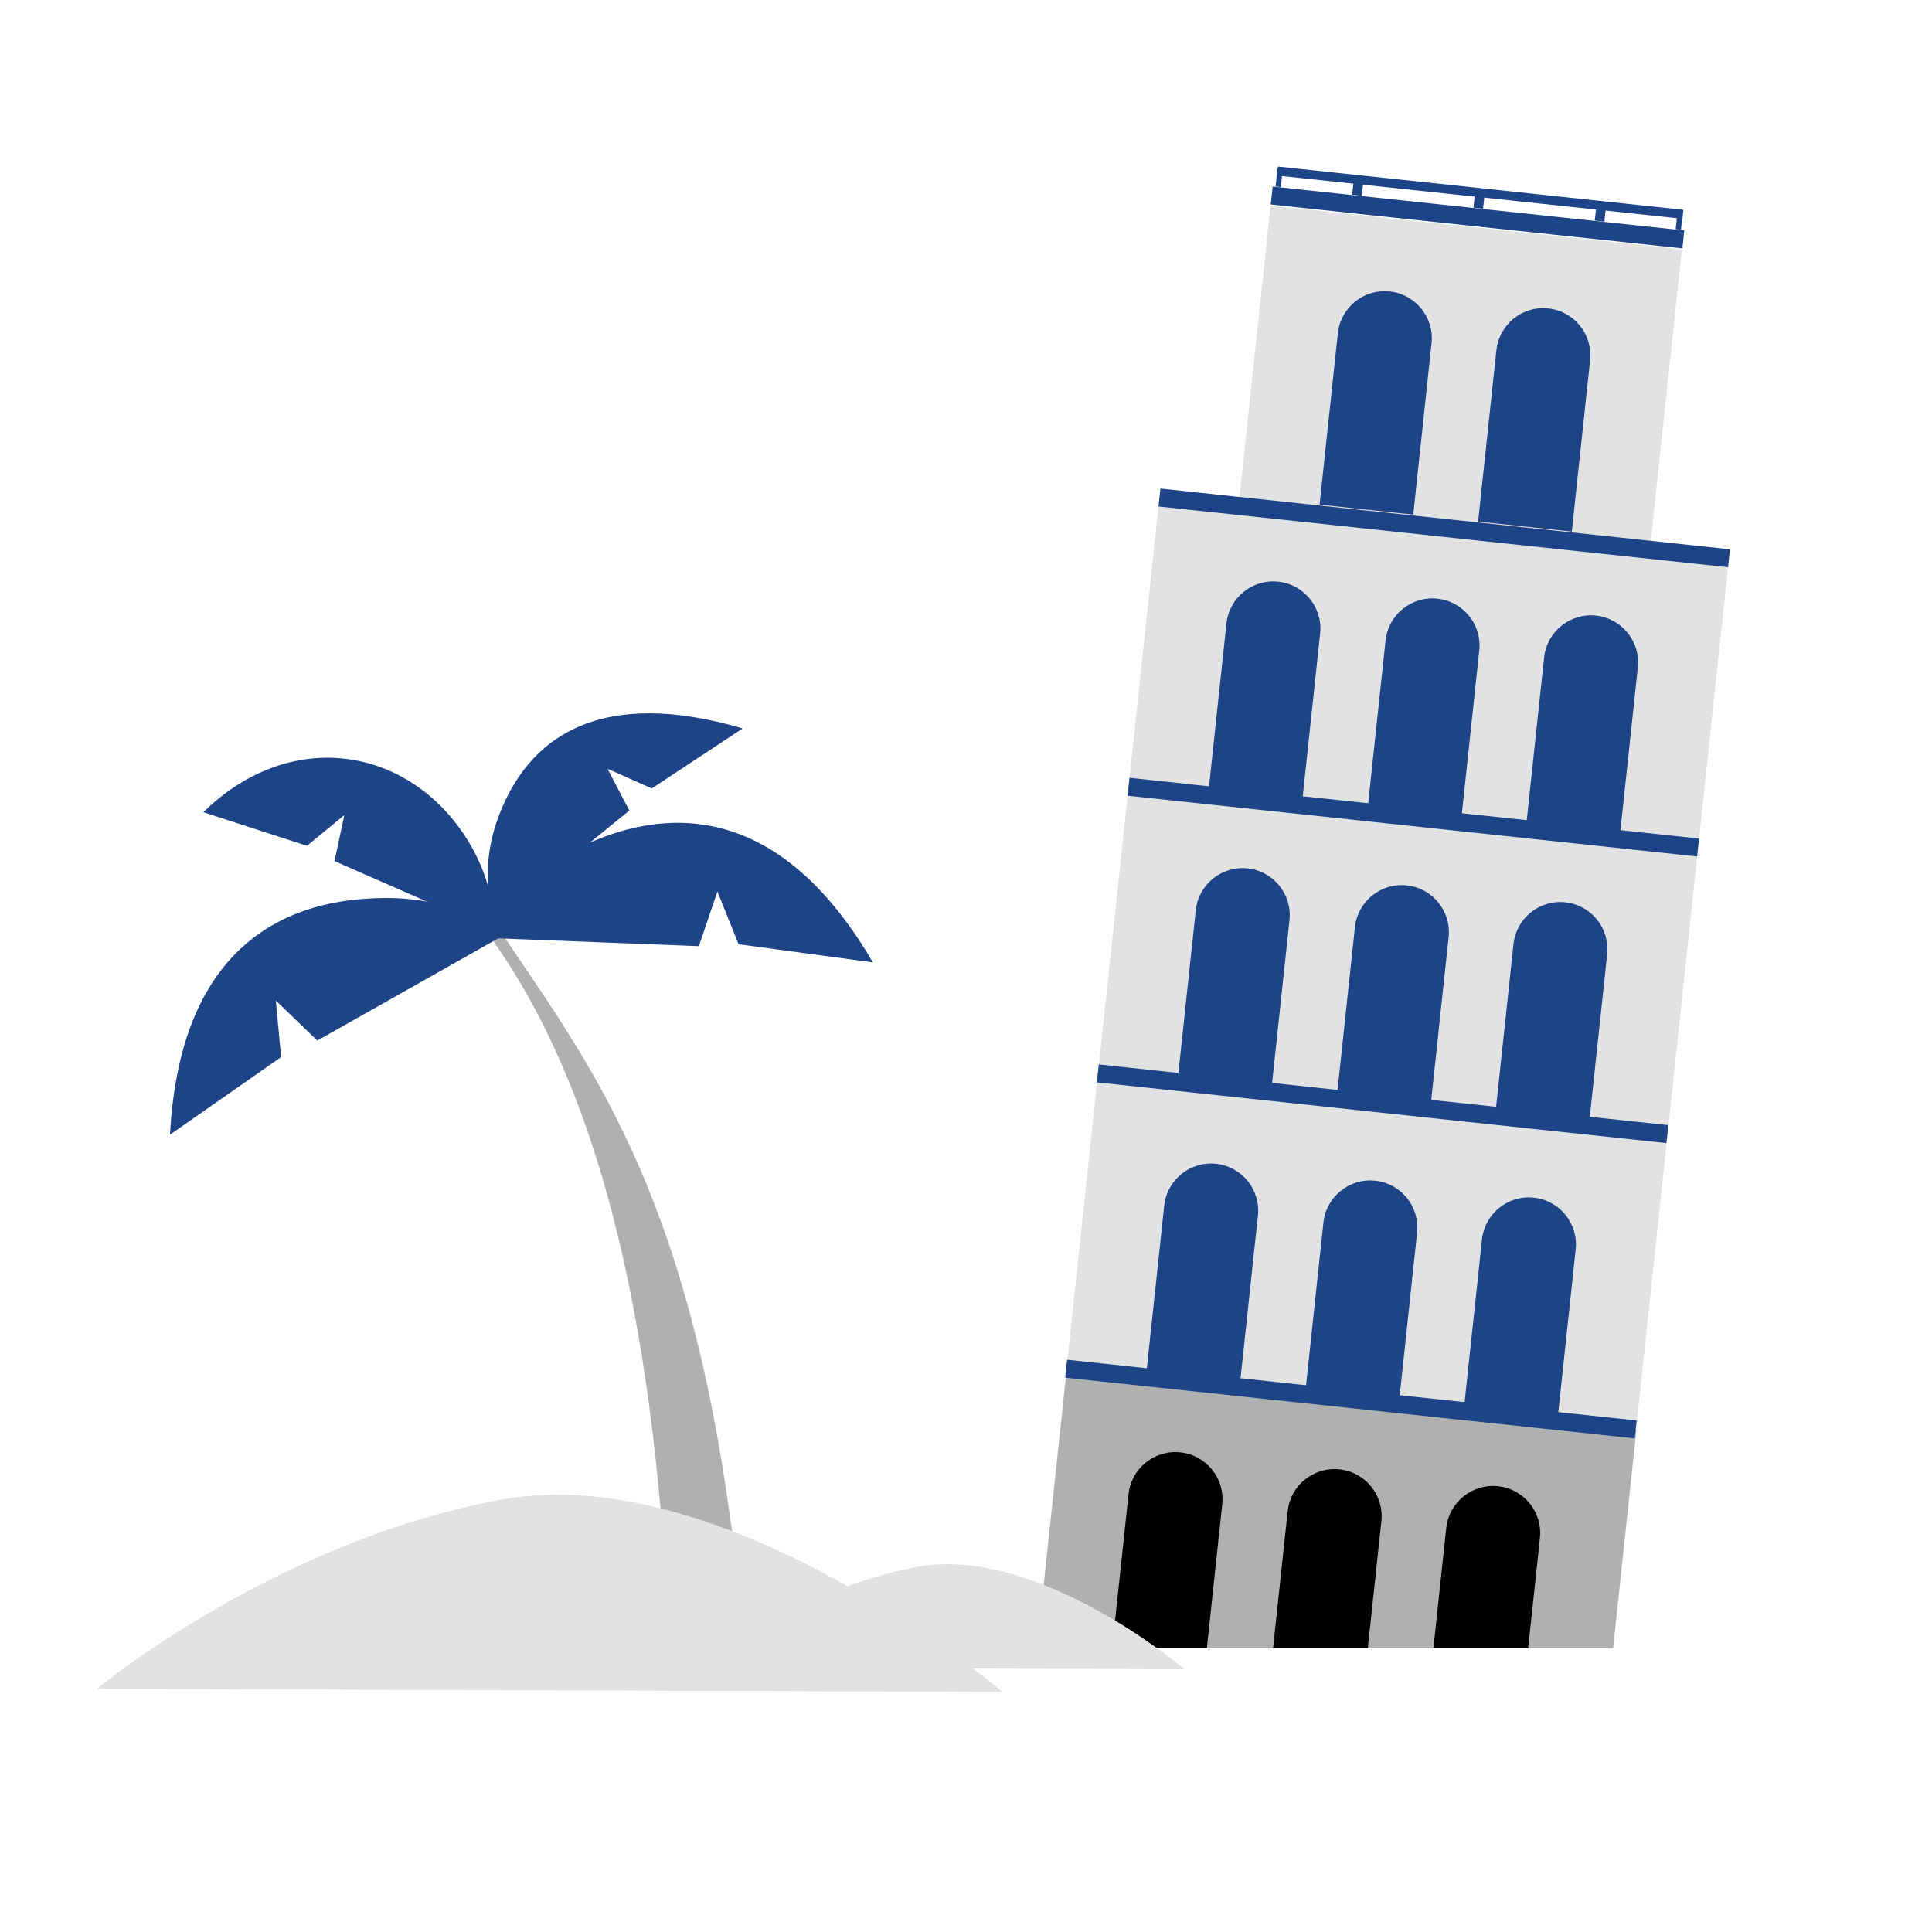 <?xml version="1.0" encoding="utf-8"?>
<!-- Generator: Adobe Illustrator 25.1.0, SVG Export Plug-In . SVG Version: 6.00 Build 0)  -->
<svg version="1.1" id="Layer_1" xmlns="http://www.w3.org/2000/svg" xmlns:xlink="http://www.w3.org/1999/xlink" x="0px" y="0px"
	 viewBox="0 0 300 300" style="enable-background:new 0 0 300 300;" xml:space="preserve">
<style type="text/css">
	.st0{fill:none;stroke:#1D4488;stroke-miterlimit:10;}
	.st1{fill:#B0B0B0;}
	.st2{fill:#E2E2E2;}
	.st3{fill:#1E4488;}
</style>
<path class="st0" d="M226.7,273.12"/>
<polyline class="st1" points="161.01,255.95 165.65,212.49 254.11,221.94 250.48,255.93 "/>
<rect x="194.69" y="35.24" transform="matrix(0.994 0.106 -0.106 0.994 7.509 -23.752)" class="st2" width="64.25" height="46.8"/>
<rect x="228.08" y="1.55" transform="matrix(0.106 -0.994 0.994 0.106 171.607 258.3)" class="st3" width="2.8" height="64.3"/>
<rect x="229.19" y="-1.82" transform="matrix(0.106 -0.994 0.994 0.106 175.812 255.265)" class="st3" width="1.4" height="63.33"/>
<rect x="198.28" y="26.27" transform="matrix(0.994 0.106 -0.106 0.994 4.061 -20.941)" class="st3" width="0.82" height="2.8"/>
<rect x="260.43" y="32.91" transform="matrix(0.994 0.106 -0.106 0.994 5.117 -27.503)" class="st3" width="0.82" height="2.8"/>
<rect x="229.02" y="29.59" transform="matrix(0.994 0.106 -0.106 0.994 4.589 -24.222)" class="st3" width="1.5" height="2.8"/>
<rect x="210.18" y="27.58" transform="matrix(0.994 0.106 -0.106 0.994 4.269 -22.233)" class="st3" width="1.5" height="2.8"/>
<rect x="247.86" y="31.6" transform="matrix(0.994 0.106 -0.106 0.994 4.91 -26.211)" class="st3" width="1.5" height="2.8"/>
<rect x="172.62" y="81.52" transform="matrix(0.994 0.106 -0.106 0.994 17.108 -22.207)" class="st2" width="88.97" height="136.08"/>
<rect x="218.13" y="82.35" transform="matrix(0.106 -0.994 0.994 0.106 70.112 331.654)" class="st3" width="2.8" height="88.97"/>
<path class="st3" d="M202.15,124.97l-14.55-1.55l2.84-26.6c0.43-4.02,4.03-6.93,8.05-6.5h0c4.02,0.43,6.93,4.03,6.5,8.05
	L202.15,124.97z"/>
<path class="st3" d="M226.86,127.61l-14.55-1.55l2.84-26.6c0.43-4.02,4.03-6.93,8.05-6.5h0c4.02,0.43,6.93,4.03,6.5,8.05
	L226.86,127.61z"/>
<path class="st3" d="M251.48,130.24l-14.55-1.55l2.84-26.6c0.43-4.02,4.03-6.93,8.05-6.5h0c4.02,0.43,6.93,4.03,6.5,8.05
	L251.48,130.24z"/>
<path class="st3" d="M219.45,79.91l-14.55-1.55l2.84-26.6c0.43-4.02,4.03-6.93,8.05-6.5l0,0c4.02,0.43,6.93,4.03,6.5,8.05
	L219.45,79.91z"/>
<path class="st3" d="M244.07,82.54l-14.55-1.55l2.84-26.6c0.43-4.02,4.03-6.93,8.05-6.5l0,0c4.02,0.43,6.93,4.03,6.5,8.05
	L244.07,82.54z"/>
<rect x="222.93" y="37.42" transform="matrix(0.106 -0.994 0.994 0.106 119.069 296.271)" class="st3" width="2.8" height="88.97"/>
<rect x="213.38" y="126.87" transform="matrix(0.106 -0.994 0.994 0.106 21.594 366.72)" class="st3" width="2.8" height="88.97"/>
<path class="st3" d="M197.39,169.49l-14.55-1.55l2.84-26.6c0.43-4.02,4.03-6.93,8.05-6.5h0c4.02,0.43,6.93,4.03,6.5,8.05
	L197.39,169.49z"/>
<path class="st3" d="M222.1,172.13l-14.55-1.55l2.84-26.6c0.43-4.02,4.03-6.93,8.05-6.5h0c4.02,0.43,6.93,4.03,6.5,8.05
	L222.1,172.13z"/>
<path class="st3" d="M246.72,174.76l-14.55-1.55l2.84-26.6c0.43-4.02,4.03-6.93,8.05-6.5h0c4.02,0.43,6.93,4.03,6.5,8.05
	L246.72,174.76z"/>
<rect x="208.48" y="172.73" transform="matrix(0.106 -0.994 0.994 0.106 -28.387 402.843)" class="st3" width="2.8" height="88.97"/>
<path class="st3" d="M192.49,215.36l-14.55-1.55l2.84-26.6c0.43-4.02,4.03-6.93,8.05-6.5h0c4.02,0.43,6.93,4.03,6.5,8.05
	L192.49,215.36z"/>
<path class="st3" d="M217.21,217.99l-14.55-1.55l2.84-26.6c0.43-4.02,4.03-6.93,8.05-6.5h0c4.02,0.43,6.93,4.03,6.5,8.05
	L217.21,217.99z"/>
<path class="st3" d="M241.83,220.62l-14.55-1.55l2.84-26.6c0.43-4.02,4.03-6.93,8.05-6.5h0c4.02,0.43,6.93,4.03,6.5,8.05
	L241.83,220.62z"/>
<path d="M172.69,255.93l2.55-23.91c0.43-4.02,4.03-6.93,8.05-6.5h0c4.02,0.43,6.93,4.03,6.5,8.05l-2.39,22.36"/>
<path d="M197.68,255.93l2.27-21.27c0.43-4.02,4.03-6.93,8.05-6.5h0c4.02,0.43,6.93,4.03,6.5,8.05l-2.11,19.72"/>
<path d="M222.58,255.93l1.99-18.65c0.43-4.02,4.03-6.93,8.05-6.5h0c4.02,0.43,6.93,4.03,6.5,8.05l-1.83,17.09"/>
<path class="st1" d="M113.87,239.42c-7.04-55.9-23.11-75.12-36.59-95.47l-3.57-1.71c13.3,16.91,24.83,44.17,28.98,93.45
	L113.87,239.42z"/>
<path class="st3" d="M78.83,144.88c-5.37-3.43-11.84-5.44-18.8-5.44c-18.57,0-32.23,10.25-33.63,36.75l17.25-12.05l-0.82-8.78
	l6.44,6.22L78.83,144.88z"/>
<path class="st3" d="M74.58,145.6c3.2-5.51,8.04-10.26,14.23-13.44c16.51-8.5,33.35-5.64,46.73,17.28l-20.85-2.82l-3.29-8.18
	l-2.88,8.48L74.58,145.6z"/>
<path class="st3" d="M76.73,142.94c-1.4-4.91-1.37-10.23,0.4-15.35c4.73-13.66,16.47-20.85,38.19-14.48l-14.11,9.32l-6.87-3.05
	l3.38,6.48L76.73,142.94z"/>
<path class="st3" d="M76.73,144.58c0.04-5.1-1.52-10.14-4.48-14.69c-9.27-14.21-27.44-16.77-40.67-3.77l16.08,5.22l5.81-4.77
	l-1.53,7.14L76.73,144.58z"/>
<path class="st2" d="M15.05,262.24c0,0,27.5-22.84,62.69-29.36s77.92,29.83,77.92,29.83L15.05,262.24z"/>
<path class="st2" d="M109.01,258.96c0,0,14.65-12.17,33.41-15.65c18.75-3.48,41.52,15.89,41.52,15.89"/>
</svg>
